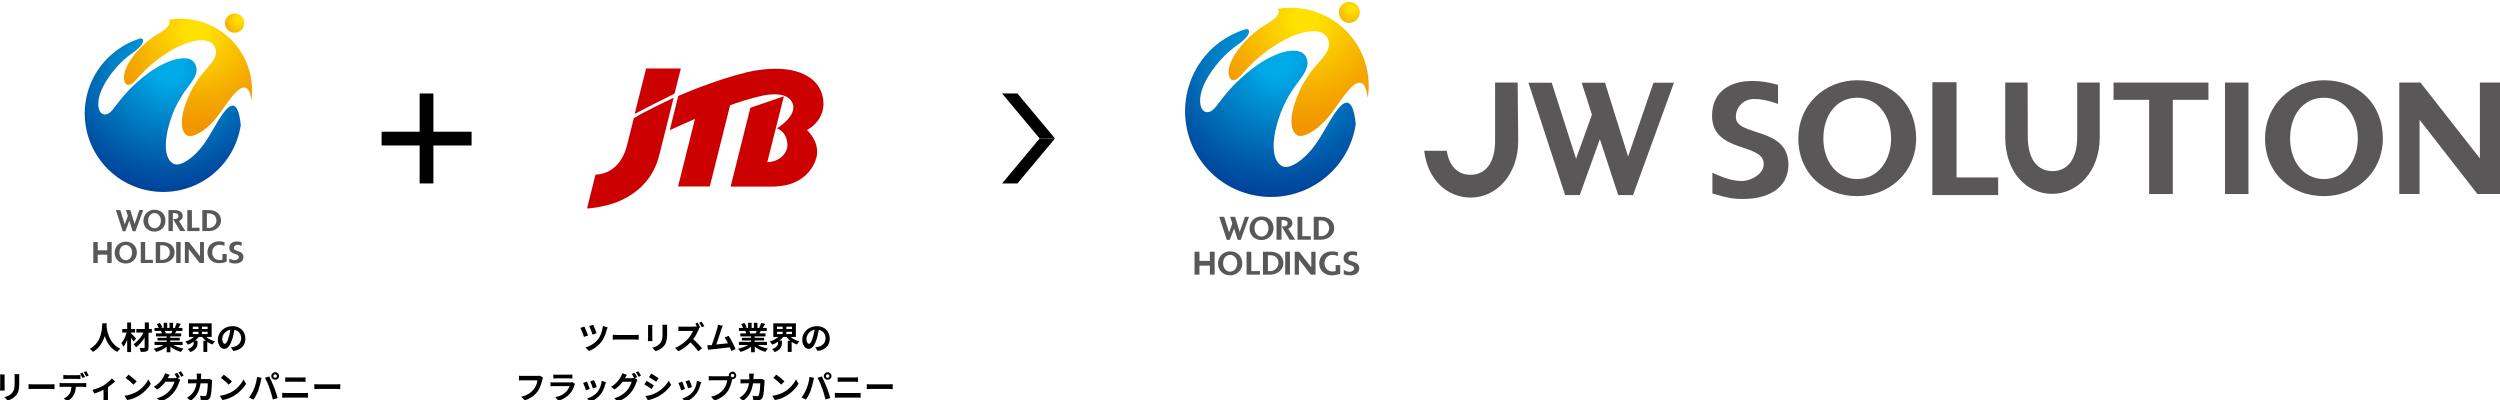 <?xml version="1.0" encoding="utf-8"?>
<!-- Generator: Adobe Illustrator 26.0.0, SVG Export Plug-In . SVG Version: 6.00 Build 0)  -->
<svg version="1.1" id="レイヤー_3" xmlns="http://www.w3.org/2000/svg" xmlns:xlink="http://www.w3.org/1999/xlink" x="0px"
	 y="0px" width="1417.3px" height="226.8px" viewBox="0 0 1417.3 226.8" style="enable-background:new 0 0 1417.3 226.8;"
	 xml:space="preserve">
<style type="text/css">
	.st0{fill:#595757;}
	.st1{fill:url(#SVGID_1_);}
	.st2{fill:url(#SVGID_00000022522703476413399960000016420560470714636460_);}
	.st3{fill:url(#SVGID_00000086684216400500543690000013645619712385377962_);}
	.st4{fill:url(#SVGID_00000181061111461710085510000000393412095244606632_);}
	.st5{fill:url(#SVGID_00000158745293900678728490000018124660663347271068_);}
	.st6{fill:url(#SVGID_00000170241716444707038030000004076160179933009793_);}
	.st7{fill:#CC0000;}
</style>
<g>
	<g>
		<path class="st0" d="M697.4,142.5c-3.8,0-6.9,2.9-6.9,6.8c0,4.1,3.1,6.8,6.9,6.8c3.6,0,6.9-2.7,6.9-6.8
			C704.2,145.3,701.5,142.5,697.4,142.5z M697.4,154c-2.4,0-4-2.1-4-4.7c0-2.7,1.5-4.8,4-4.8c2.4,0,4,2.2,4,4.8
			C701.3,151.8,699.8,154,697.4,154z"/>
		<polygon class="st0" points="709.4,142.7 706.7,142.7 706.7,155.7 714.3,155.7 714.3,153.7 709.4,153.7 		"/>
		<path class="st0" d="M720.2,142.7H716v13h4.2c3.7,0,7.4-2.6,7.4-6.5C727.6,144.9,724.1,142.7,720.2,142.7z M720.3,153.7h-1.5v-9
			h1.5c2.1,0,4.5,1.3,4.5,4.4C724.7,151.9,722.2,153.7,720.3,153.7z"/>
		<polygon class="st0" points="685.9,142.7 685.9,147.9 680,147.9 680,142.7 677.2,142.7 677.2,155.7 680,155.7 680,150.6 
			685.9,150.6 685.9,155.7 688.6,155.7 688.6,142.7 		"/>
		<rect x="728.6" y="142.7" class="st0" width="2.7" height="13"/>
		<polygon class="st0" points="743.4,151.6 736.5,142.7 734,142.7 734,155.7 736.4,155.7 736.4,147.1 743.1,155.7 745.8,155.7 
			745.8,142.7 743.4,142.7 		"/>
		<path class="st0" d="M757.3,153.6c-0.5,0.2-0.9,0.3-2,0.3c-2.3,0-4.4-1.7-4.4-4.7c0-2.9,2.2-4.7,4.3-4.7c1.7,0,2.9,0.5,3.3,0.7
			v-2.2c-0.7-0.3-1.8-0.5-3.5-0.5c-3.9,0-7.1,2.6-7.1,6.8c0,4.1,3.1,6.8,7.1,6.8c2.5,0,4.2-0.7,4.8-0.9v-4.9h-2.6V153.6z"/>
		<path class="st0" d="M764.4,146.6c0-1.4,1.2-2.1,2.1-2.1c0.8,0,1.6,0.1,2.8,0.6v-2.2c-1.2-0.4-2.1-0.4-3-0.4c-2.3,0-4.6,1.1-4.6,4
			c0,4.4,6,3.1,6,5.6c0,1.2-1.5,2-2.5,2c-1,0-2-0.3-3.4-1v2.4c1.6,0.5,2.3,0.6,3.6,0.6c2.7,0,5.2-1.1,5.2-4
			C770.4,147.6,764.4,148.8,764.4,146.6z"/>
	</g>
	<g>
		<polygon class="st0" points="702.8,131.5 700.2,122.9 697.4,122.9 698.6,126.7 696.8,131.8 694,122.9 691.2,122.9 695.5,136 
			697.2,136 699.6,129.5 701.7,136 703.4,136 708.1,122.9 705.8,122.9 		"/>
		<path class="st0" d="M715.2,122.7c-3.8,0-6.8,2.9-6.8,6.7c0,4.1,3,6.7,6.8,6.7c3.6,0,6.8-2.7,6.8-6.7
			C722,125.5,719.2,122.7,715.2,122.7z M715.2,134.1c-2.4,0-4-2.1-4-4.7c0-2.7,1.5-4.7,4-4.7c2.4,0,3.9,2.2,3.9,4.7
			C719.1,132,717.6,134.1,715.2,134.1z"/>
		<path class="st0" d="M732.7,126.5c0-2-1.6-3.6-5.2-3.6h-3.8v13h2.8v-7.6v0v-3.5h1.1c1.6,0,2.4,0.8,2.4,1.8c0,1-0.8,1.8-2.4,1.8h-1
			l4.1,6.8l0.4,0.7l3.2,0l-4-6.2C731.1,129.4,732.7,128.3,732.7,126.5z"/>
		<polygon class="st0" points="743.1,133.9 738.3,133.9 738.3,122.9 735.6,122.9 735.6,135.9 743.1,135.9 		"/>
		<path class="st0" d="M756.4,129.4c0-4.3-3.5-6.5-7.4-6.5h-4.2v13h4.2C752.8,135.9,756.4,133.3,756.4,129.4z M747.6,125h1.5
			c2.1,0,4.4,1.3,4.4,4.4c0,2.7-2.4,4.5-4.4,4.5h-1.5V125z"/>
	</g>
	<g>
		<g>
			
				<radialGradient id="SVGID_1_" cx="3163.684" cy="2728.86" r="430.232" gradientTransform="matrix(0.19 -3.080000e-02 3.080000e-02 0.19 39.339 -385.991)" gradientUnits="userSpaceOnUse">
				<stop  offset="0.101" style="stop-color:#00AAE7"/>
				<stop  offset="0.348" style="stop-color:#0088CD"/>
				<stop  offset="0.755" style="stop-color:#0054A6"/>
				<stop  offset="0.955" style="stop-color:#004097"/>
			</radialGradient>
			<path class="st1" d="M706.7,16.4c0.6,0.1,1.1,0.4,1.3,0.8c0.6,1.3-0.6,4.2-6.2,8.1c-11,7.6-16.9,17.9-18.4,20.9
				c-3.8,7.5-3.5,12.9-2,15.5c0.7,1.2,1.8,1.9,2.9,1.9c2.7,0,4.4-2.2,7.1-5.8c2.8-3.7,7.1-9.3,15.1-16.1
				c12.4-10.5,22.8-13.6,28.4-12.9c2.2,0.3,3.8,1.1,4.8,2.4c3.8,5.2,0,10.3-4.1,15.8l-0.1,0.1c-1.9,2.5-7.6,10.2-10.9,21.1
				c-5.2,17.1-1.6,24.8,3.1,26.3c3.6,1.1,11.3-3.2,17.9-12.4c2.1-2.9,4.2-6.5,6.2-9.9c3.9-6.7,8-13.7,11.5-14
				c0.7-0.1,1.3,0.2,1.9,0.7c2.3,2.1,3.1,8.2,3.4,11.5c-1.8,12.1-8.2,23.5-18.7,31.4c-21.4,16.2-51.9,12-68.2-9.4
				c-16.2-21.4-12-51.9,9.4-68.2C695.9,20.7,701.2,18,706.7,16.4z"/>
			
				<radialGradient id="SVGID_00000098223228496098735640000016425954001846980505_" cx="2688.398" cy="881.058" r="302.014" gradientTransform="matrix(0.203 0 0 0.203 193.54 -167.102)" gradientUnits="userSpaceOnUse">
				<stop  offset="0.101" style="stop-color:#FFE100"/>
				<stop  offset="0.134" style="stop-color:#FEDE00"/>
				<stop  offset="0.685" style="stop-color:#F5AA00"/>
				<stop  offset="0.955" style="stop-color:#F29600"/>
			</radialGradient>
			<path style="fill:url(#SVGID_00000098223228496098735640000016425954001846980505_);" d="M773,47.9c-0.6-0.7-1.4-1-2.2-1
				c-3.6,0-7.8,5.8-12.2,12.1c-2.1,3-4.3,6-6.4,8.4c-6.4,7.3-13.5,10.6-16.3,9.5c-0.9-0.4-3.1-1.7-3.6-6c-0.6-4.3,0.6-10,3.4-16.9
				c3.8-9.5,9.5-15.9,11.4-18l0.1-0.1c4.1-4.6,8.4-9.4,5.1-14.9c-0.9-1.5-2.5-2.5-4.7-3c-6.6-1.4-17.1,2.2-27.4,9.5
				c-7.9,5.5-12.2,10.3-15.1,13.5c-2.7,3-4.2,4.6-6.2,4.4c-0.7-0.1-1.4-0.6-1.8-1.5c-1.1-2.3-0.9-6.9,3-13.1
				c1.6-2.5,7.7-11.3,18.1-17.2c7.3-4.2,7-7,6.7-7.8c-0.1-0.3-0.3-0.6-0.6-0.8c17.2-2.9,35.1,4.5,44.9,20.1
				c5.9,9.4,7.8,20.2,6.2,30.4C775,52.7,774.4,49.5,773,47.9z"/>
		</g>
		
			<radialGradient id="SVGID_00000128443237146965231710000015424657731403670956_" cx="2821.394" cy="847.307" r="73.233" gradientTransform="matrix(0.203 0 0 0.203 193.54 -167.102)" gradientUnits="userSpaceOnUse">
			<stop  offset="0.101" style="stop-color:#FFE100"/>
			<stop  offset="0.134" style="stop-color:#FEDE00"/>
			<stop  offset="0.685" style="stop-color:#F5AA00"/>
			<stop  offset="0.955" style="stop-color:#F29600"/>
		</radialGradient>
		<path style="fill:url(#SVGID_00000128443237146965231710000015424657731403670956_);" d="M770.8,6c0.5,3.3-1.7,6.3-4.9,6.9
			c-3.3,0.5-6.3-1.7-6.8-5c-0.5-3.3,1.7-6.3,5-6.8C767.2,0.6,770.3,2.8,770.8,6z"/>
	</g>
	<g>
		<polygon class="st0" points="1109.2,46.6 1095.5,46.6 1095.5,110.6 1132.8,110.6 1132.8,100.6 1109.2,100.6 		"/>
		<path class="st0" d="M1317.5,45.5c-18.7,0-33.4,14.1-33.4,32.9c0,20.1,14.9,32.8,33.4,32.8c17.6,0,33.4-12.9,33.4-32.8
			C1350.8,59.2,1337.3,45.5,1317.5,45.5z M1317.5,101.5c-11.9,0-19.2-10.4-19.2-23c0-13.1,7.3-23.1,19.2-23.1
			c11.9,0,19.2,10.6,19.2,23.1C1336.7,90.9,1329.3,101.5,1317.5,101.5z"/>
		<rect x="1261.4" y="46.8" class="st0" width="13.3" height="63.2"/>
		<polygon class="st0" points="1405.9,89.8 1372.2,46.8 1360.2,46.8 1360.2,110 1371.7,110 1371.7,67.9 1404.5,110 1417.3,110 
			1417.3,46.8 1405.9,46.8 		"/>
		<polygon class="st0" points="1198.2,56.6 1218.4,56.6 1218.4,110 1231.8,110 1231.8,56.6 1252,56.6 1252,46.8 1198.2,46.8 		"/>
		<path class="st0" d="M1190.4,46.8h-12.8v30.9c0,12.3-5.3,19.3-14,19.3c-8.6,0-14-6.9-14-19.3l-0.1-30.9h-12.7v30.9
			c0,19.8,11.9,32.2,26.7,32.2c14.2,0,26.9-12.6,26.9-32.2L1190.4,46.8z"/>
		<g>
			<path class="st0" d="M984.1,66.4c0-7,5.7-10.3,10.2-10.3c3.9,0,7.7,0.7,13.7,2.8V48.1c-6-1.7-10.3-2.2-14.8-2.2
				c-11.4,0-22.6,5.3-22.6,19.7c0,21.4,29.3,15.1,29.3,27.4c0,5.9-7.5,9.6-12.4,9.6c-4.8,0-9.7-1.4-16.7-4.7v11.8
				c7.9,2.3,11,3.1,17.5,3.1c13,0,25.6-5.4,25.6-19.6C1013.7,71.6,984.1,77.6,984.1,66.4z"/>
			<path class="st0" d="M1052.9,45.5c-18.7,0-33.4,14.1-33.4,32.9c0,20.1,14.9,32.8,33.4,32.8c17.6,0,33.4-12.9,33.4-32.8
				C1086.3,59.2,1072.7,45.5,1052.9,45.5z M1052.9,101.5c-11.9,0-19.2-10.4-19.2-23c0-13.1,7.3-23.1,19.2-23.1
				c11.9,0,19.2,10.6,19.2,23.1C1072.1,90.9,1064.7,101.5,1052.9,101.5z"/>
			<path class="st0" d="M860.4,46.8h-12.8v33c0,12.3-5.3,19.3-13.9,19.3c-7.2,0-12.1-4.8-13.5-13.6h-12.8c2,16.5,13,26.5,26.4,26.5
				c14.2,0,26.9-12.5,26.9-32.2L860.4,46.8z"/>
			<polygon class="st0" points="923,88.7 909.9,46.9 896.7,46.9 902.5,65 893.5,90 879.7,46.9 866.5,46.9 887.3,110.6 895.6,110.6 
				907,78.9 917.4,110.6 925.8,110.6 949,46.9 937.4,46.9 			"/>
		</g>
	</g>
</g>
<g>
	<g>
		<path class="st0" d="M71.3,137c-3.5,0-6.3,2.7-6.3,6.2c0,3.8,2.8,6.2,6.3,6.2c3.3,0,6.3-2.4,6.3-6.2C77.6,139.6,75,137,71.3,137z
			 M71.3,147.5c-2.2,0-3.6-2-3.6-4.3c0-2.5,1.4-4.3,3.6-4.3c2.2,0,3.6,2,3.6,4.3C74.9,145.6,73.5,147.5,71.3,147.5z"/>
		<polygon class="st0" points="82.3,137.2 79.8,137.2 79.8,149.1 86.7,149.1 86.7,147.3 82.3,147.3 		"/>
		<path class="st0" d="M92.2,137.2h-3.9v11.9h3.9c3.4,0,6.8-2.4,6.8-6C99,139.2,95.7,137.2,92.2,137.2z M92.2,147.3h-1.4v-8.2h1.4
			c1.9,0,4.1,1.2,4.1,4.1C96.3,145.6,94.1,147.3,92.2,147.3z"/>
		<polygon class="st0" points="60.8,137.2 60.8,141.9 55.4,141.9 55.4,137.2 52.9,137.2 52.9,149.1 55.4,149.1 55.4,144.4 
			60.8,144.4 60.8,149.1 63.3,149.1 63.3,137.2 		"/>
		<rect x="99.9" y="137.2" class="st0" width="2.5" height="11.9"/>
		<polygon class="st0" points="113.4,145.3 107.1,137.2 104.8,137.2 104.8,149.1 107,149.1 107,141.2 113.2,149.1 115.6,149.1 
			115.6,137.2 113.4,137.2 		"/>
		<path class="st0" d="M126.1,147.2c-0.4,0.2-0.8,0.2-1.8,0.2c-2.1,0-4-1.6-4-4.3c0-2.7,2-4.3,3.9-4.3c1.5,0,2.6,0.4,3.1,0.6v-2.1
			c-0.7-0.2-1.7-0.5-3.2-0.5c-3.6,0-6.5,2.4-6.5,6.2c0,3.8,2.9,6.2,6.5,6.2c2.3,0,3.8-0.6,4.4-0.9V144h-2.4V147.2z"/>
		<path class="st0" d="M132.6,140.7c0-1.3,1.1-1.9,1.9-1.9c0.7,0,1.4,0.1,2.5,0.5v-2c-1.1-0.3-1.9-0.4-2.8-0.4c-2.1,0-4.2,1-4.2,3.7
			c0,4,5.4,2.8,5.4,5.1c0,1.1-1.4,1.8-2.3,1.8c-0.9,0-1.8-0.3-3.1-0.9v2.2c1.5,0.4,2.1,0.6,3.2,0.6c2.4,0,4.8-1,4.8-3.6
			C138.1,141.7,132.6,142.8,132.6,140.7z"/>
	</g>
	<g>
		<polygon class="st0" points="76.3,127 73.9,119.1 71.4,119.1 72.5,122.5 70.7,127.2 68.2,119.1 65.7,119.1 69.6,131.1 71.1,131.1 
			73.3,125.1 75.2,131.1 76.8,131.1 81.2,119.1 79,119.1 		"/>
		<path class="st0" d="M87.6,118.9c-3.5,0-6.3,2.6-6.3,6.2c0,3.8,2.8,6.2,6.3,6.2c3.3,0,6.2-2.4,6.2-6.2
			C93.8,121.4,91.3,118.9,87.6,118.9z M87.6,129.4c-2.2,0-3.6-2-3.6-4.3c0-2.5,1.4-4.3,3.6-4.3c2.2,0,3.6,2,3.6,4.3
			C91.2,127.4,89.8,129.4,87.6,129.4z"/>
		<path class="st0" d="M103.6,122.4c0-1.8-1.5-3.3-4.7-3.3h-3.4V131H98v-7v0v-3.2h1c1.5,0,2.2,0.8,2.2,1.7c0,0.9-0.7,1.7-2.2,1.7
			h-0.9l3.7,6.2l0.4,0.6l2.9,0l-3.6-5.7C102.2,125,103.6,124.1,103.6,122.4z"/>
		<polygon class="st0" points="113.1,129.1 108.8,129.1 108.8,119.1 106.2,119.1 106.2,131 113.1,131 		"/>
		<path class="st0" d="M125.3,125c0-3.9-3.2-5.9-6.7-5.9h-3.9V131h3.9C122,131,125.3,128.6,125.3,125z M117.2,121h1.4
			c1.9,0,4.1,1.2,4.1,4.1c0,2.5-2.2,4.1-4,4.1h-1.4V121z"/>
	</g>
	<g>
		<g>
			
				<radialGradient id="SVGID_00000163776451951650717850000006099075399673505460_" cx="-62.003" cy="2225.532" r="393.42" gradientTransform="matrix(0.19 -3.080000e-02 3.080000e-02 0.19 39.339 -385.991)" gradientUnits="userSpaceOnUse">
				<stop  offset="0.101" style="stop-color:#00AAE7"/>
				<stop  offset="0.348" style="stop-color:#0088CD"/>
				<stop  offset="0.755" style="stop-color:#0054A6"/>
				<stop  offset="0.955" style="stop-color:#004097"/>
			</radialGradient>
			<path style="fill:url(#SVGID_00000163776451951650717850000006099075399673505460_);" d="M79.8,21.7c0.6,0.1,1,0.3,1.2,0.8
				c0.6,1.2-0.6,3.8-5.7,7.4C65.3,36.8,59.9,46.3,58.5,49c-3.5,6.9-3.2,11.8-1.8,14.2c0.7,1.1,1.6,1.7,2.7,1.7c2.5,0,4-2,6.5-5.3
				c2.6-3.4,6.5-8.5,13.8-14.7c11.4-9.6,20.8-12.4,25.9-11.8c2,0.2,3.5,1,4.4,2.2c3.5,4.8,0,9.5-3.7,14.4l-0.1,0.1
				c-1.7,2.3-6.9,9.3-9.9,19.3c-4.7,15.7-1.4,22.7,2.8,24c3.3,1,10.4-3,16.4-11.3c1.9-2.7,3.8-5.9,5.7-9.1
				c3.6-6.2,7.3-12.5,10.5-12.8c0.6-0.1,1.2,0.1,1.7,0.6c2.1,1.9,2.8,7.5,3.1,10.5c-1.7,11-7.5,21.5-17.1,28.8
				c-19.6,14.8-47.5,11-62.3-8.6c-14.9-19.6-11-47.5,8.6-62.3C70,25.6,74.8,23.2,79.8,21.7z"/>
			
				<radialGradient id="SVGID_00000180325268363253071670000016317298763916072870_" cx="-406.267" cy="908.943" r="276.173" gradientTransform="matrix(0.203 0 0 0.203 193.54 -167.102)" gradientUnits="userSpaceOnUse">
				<stop  offset="0.101" style="stop-color:#FFE100"/>
				<stop  offset="0.134" style="stop-color:#FEDE00"/>
				<stop  offset="0.685" style="stop-color:#F5AA00"/>
				<stop  offset="0.955" style="stop-color:#F29600"/>
			</radialGradient>
			<path style="fill:url(#SVGID_00000180325268363253071670000016317298763916072870_);" d="M140.4,50.5c-0.6-0.6-1.3-0.9-2-0.9
				c-3.3,0-7.1,5.3-11.2,11c-1.9,2.7-3.9,5.5-5.8,7.7c-5.9,6.7-12.3,9.7-14.9,8.7c-0.8-0.3-2.8-1.5-3.3-5.5
				c-0.5-3.9,0.5-9.1,3.1-15.5c3.5-8.7,8.7-14.5,10.4-16.5l0-0.1c3.8-4.2,7.7-8.6,4.6-13.6c-0.8-1.4-2.3-2.3-4.3-2.7
				c-6-1.3-15.6,2.1-25,8.7c-7.2,5.1-11.2,9.4-13.8,12.3c-2.5,2.7-3.8,4.2-5.7,4c-0.7-0.1-1.3-0.5-1.7-1.4c-1-2.1-0.8-6.3,2.7-12
				c1.5-2.3,7-10.3,16.5-15.7c6.7-3.8,6.4-6.4,6.1-7.1c-0.1-0.3-0.3-0.5-0.5-0.7c15.7-2.7,32.1,4.1,41.1,18.4
				c5.4,8.6,7.2,18.5,5.7,27.8C142.3,54.9,141.8,52,140.4,50.5z"/>
		</g>
		
			<radialGradient id="SVGID_00000026126521538037450790000014353509991919766972_" cx="-284.651" cy="878.08" r="66.967" gradientTransform="matrix(0.203 0 0 0.203 193.54 -167.102)" gradientUnits="userSpaceOnUse">
			<stop  offset="0.101" style="stop-color:#FFE100"/>
			<stop  offset="0.134" style="stop-color:#FEDE00"/>
			<stop  offset="0.685" style="stop-color:#F5AA00"/>
			<stop  offset="0.955" style="stop-color:#F29600"/>
		</radialGradient>
		<path style="fill:url(#SVGID_00000026126521538037450790000014353509991919766972_);" d="M138.4,12.2c0.5,3-1.5,5.8-4.5,6.3
			c-3,0.5-5.8-1.6-6.3-4.5c-0.5-3,1.5-5.8,4.5-6.3C135.2,7.2,138,9.3,138.4,12.2z"/>
	</g>
</g>
<path class="st7" d="M457.5,73.7c3.7,3.7,6.5,8.8,5.6,14.5c-1.8,8.7-8.9,14.9-17.3,16.7c-0.7,0.2-4.8,0.9-8,0.9h-23.6l11.2-44.7
	l19-6.5L435,91.9c7.1-0.1,11.8-5.4,11.4-10.3c-0.4-4.9-2.8-7.5-5.9-8.9c0.7-0.3,11.1-6.9,9-13.7c-2.3-6.9-12.7-6-18.8-4.4
	c-4.6,1-13.7,3.8-16.8,5.1l-11.5,46h-18l9.6-38.3c-0.2,0-14.3,6.4-14.3,6.4l4.8-19.4c5.6-2.5,29.1-12,44.3-14.5
	c20.4-3.3,33.3,2.5,36.9,12.5C469.2,62.4,464.1,70.1,457.5,73.7z M359.3,67c6.3-3.9,22.2-11.4,22.6-11.6l-8,32
	c-3.2,13.6-12.1,22.2-23.7,27c-7.4,2.9-15.7,3.8-17.4,3.8l4.8-19.2c10.3-0.4,15.8-8.4,17.8-16.4l3.9-15.5L359.3,67z M386,38.8
	l-3.6,14.3c-7.1,3.5-15.6,7.8-22.6,11.5l6.5-25.8H386z"/>
<g>
	<polygon points="589.4,78.5 589.4,78.5 568.1,104 576.8,104 598.1,78.5 598.1,78.5 	"/>
	<polygon points="589.4,78.5 589.4,78.5 568.1,53 576.8,53 598.1,78.5 598.1,78.5 	"/>
</g>
<g>
	<rect x="237.9" y="53" width="7.8" height="51"/>
	<rect x="237.9" y="53" transform="matrix(4.510532e-11 -1 1 4.510532e-11 163.345 320.372)" width="7.8" height="51"/>
</g>
<g>
	<path d="M60.5,183.3c0,0.3,0,0.6-0.1,1c0.1,2.5,1,10.2,7.8,13.4c-0.7,0.5-1.3,1.2-1.7,1.8c-4.1-2-6.1-5.7-7.1-9
		c-1,3.2-2.9,6.7-6.7,9c-0.4-0.6-1.1-1.2-1.8-1.7c7.2-4,6.9-12.2,7.1-14.5H60.5z"/>
	<path d="M75.8,193.7c-0.4-0.6-0.9-1.4-1.5-2.2v8.1h-2.2v-7c-0.6,1.6-1.4,3-2.2,4c-0.2-0.7-0.7-1.6-1.1-2.1c1.3-1.4,2.4-3.8,3-6
		h-2.5v-2h2.8v-3.7h2.2v3.7h2.3v2h-2.3v0.5c0.7,0.6,2.4,2.3,2.8,2.8L75.8,193.7z M85.9,188.6h-1.7v8.4c0,1.2-0.3,1.8-1,2.1
		c-0.7,0.4-1.9,0.4-3.4,0.4c-0.1-0.6-0.4-1.6-0.7-2.2c1,0,2.1,0,2.4,0c0.3,0,0.5-0.1,0.5-0.4v-5.5c-1.3,2.1-3.1,4.1-4.8,5.5
		c-0.4-0.6-1-1.3-1.5-1.8c2.2-1.4,4.4-4,5.7-6.6h-4.1v-2h4.8v-3.7h2.3v3.7h1.7V188.6z"/>
	<path d="M98.3,195.6c1.5,0.9,3.6,1.6,5.7,2c-0.5,0.5-1.1,1.4-1.4,1.9c-2.2-0.6-4.4-1.6-6-3v3.2h-2.1v-3.1c-1.7,1.3-3.9,2.4-6,2.9
		c-0.3-0.5-0.9-1.4-1.4-1.8c2-0.4,4.1-1.2,5.7-2.1h-5.2v-1.8h6.9V193h-5.2v-1.5h5.2v-0.8h-6.1V189h3.4c-0.1-0.5-0.4-1-0.6-1.4l0.2,0
		h-3.8v-1.7H90c-0.3-0.7-0.7-1.5-1.1-2.2l1.8-0.6c0.5,0.8,1.1,1.8,1.4,2.5l-0.9,0.3h1.6v-2.9h2v2.9h1.3v-2.9h2v2.9h1.6l-0.6-0.2
		c0.4-0.7,0.9-1.8,1.1-2.6l2.3,0.5c-0.5,0.8-1,1.6-1.4,2.3h2.3v1.7h-3.4c-0.3,0.5-0.6,1-0.8,1.4h3.5v1.7h-6.2v0.8h5.4v1.5h-5.4v0.8
		h7v1.8H98.3z M93.4,187.5c0.3,0.5,0.5,1,0.6,1.4l-0.3,0.1h3.4c0.2-0.4,0.4-1,0.6-1.4H93.4z"/>
	<path d="M117,191.1c1.3,1.1,3.1,2,4.9,2.4c-0.5,0.4-1.1,1.3-1.4,1.8c-1.1-0.4-2.1-0.8-3-1.5v5.7h-2.2v-6.3h1.4
		c-0.8-0.6-1.5-1.4-2.1-2.2h-1.9c-0.6,0.8-1.4,1.5-2.2,2.1h1.5v1.2c0,1.7-0.5,4-4.1,5.3c-0.3-0.5-1-1.3-1.5-1.7c3-1,3.4-2.5,3.4-3.6
		v-0.6c-1,0.7-2.1,1.3-3.3,1.7c-0.3-0.5-0.9-1.3-1.4-1.8c1.8-0.5,3.6-1.5,4.9-2.6h-2.9v-7.7H120v7.7H117z M109.3,186.5h3.2v-1.3
		h-3.2V186.5z M109.3,189.4h3.2v-1.3h-3.2V189.4z M117.7,185.2h-3.2v1.3h3.2V185.2z M117.7,188.1h-3.2v1.3h3.2V188.1z"/>
	<path d="M132.3,199l-1.4-2.1c0.7-0.1,1.2-0.2,1.7-0.3c2.3-0.5,4.1-2.2,4.1-4.8c0-2.5-1.4-4.3-3.8-4.8c-0.3,1.5-0.6,3.2-1.1,4.9
		c-1.1,3.6-2.6,5.9-4.6,5.9c-2,0-3.7-2.2-3.7-5.2c0-4.2,3.6-7.7,8.3-7.7c4.5,0,7.3,3.1,7.3,7C139.2,195.6,136.9,198.3,132.3,199z
		 M127.4,194.9c0.8,0,1.5-1.1,2.2-3.6c0.4-1.3,0.8-2.9,1-4.4c-3,0.6-4.6,3.2-4.6,5.2C126,194,126.7,194.9,127.4,194.9z"/>
	<path d="M2.6,213.7v6.1c0,0.5,0,1.2,0.1,1.6H0c0-0.3,0.1-1,0.1-1.6v-6.1c0-0.3,0-1-0.1-1.4h2.6C2.6,212.7,2.6,213.1,2.6,213.7z
		 M10.9,213.9v3.6c0,3.9-0.8,5.5-2.1,7c-1.2,1.3-3.1,2.2-4.4,2.6l-1.9-2c1.8-0.4,3.2-1.1,4.3-2.3c1.2-1.4,1.5-2.7,1.5-5.5v-3.4
		c0-0.7,0-1.3-0.1-1.8H11C10.9,212.6,10.9,213.2,10.9,213.9z"/>
	<path d="M19.1,217.9h9.7c0.8,0,1.6-0.1,2.1-0.1v2.8c-0.4,0-1.4-0.1-2.1-0.1h-9.7c-1,0-2.2,0-2.9,0.1v-2.8
		C16.8,217.8,18.1,217.9,19.1,217.9z"/>
	<path d="M35.5,217.2h11.8c0.4,0,1.2,0,1.6-0.1v2.3c-0.5,0-1.1-0.1-1.6-0.1H43c-0.1,1.9-0.5,3.4-1.2,4.6c-0.6,1.3-2,2.6-3.6,3.5
		l-2.1-1.5c1.3-0.5,2.5-1.5,3.3-2.6c0.7-1.1,1-2.5,1.1-4h-5c-0.5,0-1.2,0-1.7,0.1v-2.4C34.3,217.2,35,217.2,35.5,217.2z M37.8,212.7
		h5.9c0.6,0,1.3-0.1,1.9-0.1v2.3c-0.6,0-1.3-0.1-1.9-0.1h-5.9c-0.6,0-1.4,0-1.9,0.1v-2.3C36.5,212.6,37.2,212.7,37.8,212.7z
		 M48.2,213.7l-1.4,0.6c-0.4-0.7-0.9-1.8-1.4-2.5l1.4-0.6C47.2,211.9,47.8,213.1,48.2,213.7z M50.3,212.9l-1.4,0.6
		c-0.4-0.8-1-1.8-1.4-2.5l1.4-0.6C49.3,211.1,50,212.3,50.3,212.9z"/>
	<path d="M58.9,218.4c1.7-1.1,3.6-2.7,4.5-3.9l1.8,1.7c-0.8,0.9-2.4,2.2-4,3.3v6.2c0,0.6,0,1.6,0.1,1.9h-2.7c0-0.4,0.1-1.3,0.1-1.9
		V221c-1.6,0.8-3.6,1.6-5.2,2.1l-1.1-2.1C54.8,220.5,57.5,219.3,58.9,218.4z"/>
	<path d="M77.5,222.1c3.1-1.8,5.4-4.6,6.6-7l1.4,2.5c-1.4,2.4-3.8,4.9-6.7,6.7c-1.8,1.1-4.1,2.1-6.7,2.5l-1.5-2.4
		C73.4,224,75.7,223.1,77.5,222.1z M77.5,216.2l-1.8,1.9c-0.9-1-3.2-3-4.5-3.9l1.7-1.8C74.1,213.3,76.4,215.1,77.5,216.2z"/>
	<path d="M102,213.8l-1.3,0.6l1.5,0.9c-0.2,0.3-0.4,0.8-0.6,1.3c-0.5,1.6-1.5,4-3.2,6c-1.7,2.1-3.9,3.7-7.3,5.1l-2.1-1.9
		c3.7-1.1,5.7-2.7,7.3-4.5c1.2-1.4,2.3-3.6,2.6-4.9h-5.1c-1.2,1.6-2.8,3.2-4.6,4.4l-2-1.5c3.2-1.9,4.7-4.2,5.6-5.8
		c0.3-0.4,0.6-1.3,0.8-1.9l2.6,0.9c-0.4,0.6-0.9,1.4-1.1,1.8c0,0,0,0.1-0.1,0.1h3.6c0.6,0,1.2-0.1,1.6-0.2l0.1,0.1
		c-0.4-0.7-0.9-1.7-1.3-2.3l1.4-0.6C101,212,101.6,213.2,102,213.8z M104.1,213l-1.4,0.6c-0.4-0.8-1-1.8-1.5-2.5l1.4-0.6
		C103.1,211.2,103.8,212.4,104.1,213z"/>
	<path d="M114,213.3c0,0.6,0,1.1-0.1,1.6h3.4c0.5,0,0.9-0.1,1.4-0.1l1.6,0.8c-0.1,0.3-0.1,0.8-0.1,1c-0.1,1.9-0.3,7-1.1,8.8
		c-0.4,0.9-1.1,1.4-2.3,1.4c-1,0-2.1-0.1-3-0.1l-0.3-2.4c0.9,0.2,1.8,0.3,2.5,0.3c0.6,0,0.8-0.2,1-0.6c0.5-1.1,0.8-4.7,0.8-6.7h-4.1
		c-0.7,4.8-2.4,7.6-5.6,9.9l-2.1-1.7c0.7-0.4,1.6-1,2.4-1.8c1.7-1.7,2.6-3.7,3-6.4H109c-0.6,0-1.6,0-2.4,0.1v-2.4
		c0.8,0.1,1.7,0.1,2.4,0.1h2.6c0-0.5,0-1,0-1.6c0-0.4-0.1-1.2-0.1-1.7h2.6C114,212.1,114,212.8,114,213.3z"/>
	<path d="M131.5,222.1c3.1-1.8,5.4-4.6,6.6-7l1.4,2.5c-1.4,2.4-3.8,4.9-6.7,6.7c-1.8,1.1-4.1,2.1-6.7,2.5l-1.5-2.4
		C127.4,224,129.7,223.1,131.5,222.1z M131.5,216.2l-1.8,1.9c-0.9-1-3.2-3-4.5-3.9l1.7-1.8C128.1,213.3,130.4,215.1,131.5,216.2z"/>
	<path d="M145.7,213.7l2.6,0.5c-0.2,0.5-0.4,1.4-0.4,1.8c-0.3,1.3-0.9,3.7-1.5,5.4c-0.6,1.7-1.7,3.8-2.7,5.1l-2.5-1.1
		c1.1-1.5,2.2-3.4,2.8-5C144.8,218.5,145.5,216,145.7,213.7z M150.2,214.2l2.4-0.8c0.7,1.4,2,4.2,2.7,5.9c0.6,1.6,1.6,4.5,2.1,6.3
		l-2.7,0.9c-0.5-2.1-1.2-4.4-1.9-6.4C152.2,218.2,151,215.6,150.2,214.2z M156,211c1.2,0,2.2,1,2.2,2.2c0,1.2-1,2.1-2.2,2.1
		c-1.2,0-2.2-1-2.2-2.1C153.8,212,154.8,211,156,211z M156,214.2c0.6,0,1-0.5,1-1c0-0.6-0.5-1-1-1s-1,0.5-1,1
		C154.9,213.7,155.4,214.2,156,214.2z"/>
	<path d="M162.3,222.8h10.3c0.6,0,1.4,0,2-0.1v2.8c-0.6-0.1-1.4-0.1-2-0.1h-10.3c-0.7,0-1.6,0.1-2.3,0.1v-2.8
		C160.8,222.7,161.6,222.8,162.3,222.8z M163.7,214h7.5c0.7,0,1.5-0.1,2-0.1v2.6c-0.5,0-1.4-0.1-2-0.1h-7.4c-0.7,0-1.5,0-2.1,0.1
		v-2.6C162.2,214,163.1,214,163.7,214z"/>
	<path d="M181.1,217.9h9.7c0.8,0,1.6-0.1,2.1-0.1v2.8c-0.4,0-1.4-0.1-2.1-0.1h-9.7c-1,0-2.2,0-2.9,0.1v-2.8
		C178.8,217.8,180.1,217.9,181.1,217.9z"/>
</g>
<g>
	<path d="M333.4,190.2l-2.3,0.8c-0.4-1.2-1.5-4.1-2.1-5.1l2.3-0.8C331.8,186.3,332.9,189,333.4,190.2z M344,186.9
		c-0.5,2-1.5,4.8-3,6.8c-1.9,2.5-4.5,4.3-7.1,5.3l-2-2c2.5-0.7,5.3-2.3,7.1-4.6c1.4-1.7,2.5-4.8,2.8-7.6l2.7,0.8
		C344.3,186,344.1,186.5,344,186.9z M338.2,188.9l-2.3,0.8c-0.3-1.2-1.3-3.8-1.9-4.9l2.3-0.7C336.7,185,337.8,187.7,338.2,188.9z"/>
	<path d="M350.3,189.9h9.7c0.8,0,1.6-0.1,2.1-0.1v2.8c-0.4,0-1.4-0.1-2.1-0.1h-9.7c-1,0-2.2,0-2.9,0.1v-2.8
		C348.1,189.8,349.4,189.9,350.3,189.9z"/>
	<path d="M369.8,185.7v6.1c0,0.5,0,1.2,0.1,1.6h-2.6c0-0.3,0.1-1,0.1-1.6v-6.1c0-0.3,0-1-0.1-1.4h2.6
		C369.8,184.7,369.8,185.1,369.8,185.7z M378.2,185.9v3.6c0,3.9-0.8,5.5-2.1,7c-1.2,1.3-3.1,2.2-4.4,2.6l-1.9-2
		c1.8-0.4,3.2-1.1,4.3-2.3c1.2-1.4,1.5-2.7,1.5-5.5v-3.4c0-0.7,0-1.3-0.1-1.8h2.7C378.2,184.6,378.2,185.2,378.2,185.9z"/>
	<path d="M397,185.6l-1,0.4l0.4,0.3c-0.1,0.2-0.5,0.8-0.6,1.1c-0.6,1.4-1.6,3.3-2.8,4.9c1.8,1.5,4,3.9,5,5.1l-2.1,1.8
		c-1.2-1.6-2.8-3.5-4.5-5.1c-1.9,2-4.3,3.9-6.8,5l-1.9-1.9c2.9-1.1,5.7-3.3,7.4-5.2c1.2-1.4,2.3-3.1,2.7-4.4h-6.1
		c-0.8,0-1.7,0.1-2.1,0.1v-2.6c0.5,0.1,1.6,0.1,2.1,0.1h6.4c0.8,0,1.5-0.1,1.9-0.2l0.2,0.2c-0.3-0.6-0.7-1.2-1-1.7l1.4-0.6
		C396.1,183.8,396.7,185,397,185.6z M399.3,184.9l-1.4,0.6c-0.4-0.7-1-1.8-1.5-2.5l1.4-0.6C398.3,183.2,399,184.3,399.3,184.9z"/>
	<path d="M409,186.5c-0.6,1.8-2,6.3-2.9,8.8c2.2-0.2,4.8-0.5,6.6-0.7c-0.6-1.3-1.3-2.5-1.9-3.3l2.3-0.9c1.3,1.9,3.1,5.5,3.9,7.5
		l-2.4,1.1c-0.2-0.6-0.5-1.4-0.9-2.1c-2.9,0.3-8.4,0.9-10.6,1.2c-0.5,0.1-1.1,0.1-1.7,0.2l-0.4-2.6c0.6,0,1.4,0,2,0
		c0.1,0,0.3,0,0.5,0c1-2.7,2.6-7.6,3.1-9.5c0.3-0.9,0.4-1.5,0.4-2.1l2.9,0.6C409.5,185.1,409.3,185.7,409,186.5z"/>
	<path d="M429.6,195.6c1.5,0.9,3.6,1.6,5.7,2c-0.5,0.5-1.1,1.4-1.4,1.9c-2.2-0.6-4.4-1.6-6-3v3.2h-2.1v-3.1c-1.7,1.3-3.9,2.4-6,2.9
		c-0.3-0.5-0.9-1.4-1.4-1.8c2-0.4,4.1-1.2,5.7-2.1h-5.2v-1.8h6.9V193h-5.2v-1.5h5.2v-0.8h-6.1V189h3.4c-0.1-0.5-0.4-1-0.6-1.4l0.2,0
		h-3.8v-1.7h2.4c-0.3-0.7-0.7-1.5-1.1-2.2l1.8-0.6c0.5,0.8,1.1,1.8,1.4,2.5l-0.9,0.3h1.6v-2.9h2v2.9h1.3v-2.9h2v2.9h1.6l-0.6-0.2
		c0.4-0.7,0.9-1.8,1.1-2.6l2.3,0.5c-0.5,0.8-1,1.6-1.4,2.3h2.3v1.7h-3.4c-0.3,0.5-0.6,1-0.8,1.4h3.5v1.7h-6.2v0.8h5.4v1.5h-5.4v0.8
		h7v1.8H429.6z M424.7,187.5c0.3,0.5,0.5,1,0.6,1.4L425,189h3.4c0.2-0.4,0.4-1,0.6-1.4H424.7z"/>
	<path d="M448.3,191.1c1.3,1.1,3.1,2,4.9,2.4c-0.5,0.4-1.1,1.3-1.4,1.8c-1.1-0.4-2.1-0.8-3-1.5v5.7h-2.2v-6.3h1.4
		c-0.8-0.6-1.5-1.4-2.1-2.2h-1.9c-0.6,0.8-1.3,1.5-2.2,2.1h1.5v1.2c0,1.7-0.5,4-4.1,5.3c-0.3-0.5-1-1.3-1.5-1.7c3-1,3.4-2.5,3.4-3.6
		v-0.6c-1,0.7-2.1,1.3-3.3,1.7c-0.3-0.5-0.9-1.3-1.4-1.8c1.8-0.5,3.6-1.5,4.9-2.6h-2.9v-7.7h12.8v7.7H448.3z M440.5,186.5h3.2v-1.3
		h-3.2V186.5z M440.5,189.4h3.2v-1.3h-3.2V189.4z M449,185.2h-3.2v1.3h3.2V185.2z M449,188.1h-3.2v1.3h3.2V188.1z"/>
	<path d="M463.6,199l-1.4-2.1c0.7-0.1,1.2-0.2,1.7-0.3c2.3-0.5,4.1-2.2,4.1-4.8c0-2.5-1.4-4.3-3.8-4.8c-0.3,1.5-0.6,3.2-1.1,4.9
		c-1.1,3.6-2.6,5.9-4.6,5.9c-2,0-3.7-2.2-3.7-5.2c0-4.2,3.6-7.7,8.3-7.7c4.5,0,7.3,3.1,7.3,7C470.5,195.6,468.1,198.3,463.6,199z
		 M458.6,194.9c0.8,0,1.5-1.1,2.2-3.6c0.4-1.3,0.8-2.9,1-4.4c-3,0.6-4.6,3.2-4.6,5.2C457.2,194,457.9,194.9,458.6,194.9z"/>
	<path d="M307.4,215.4c-0.4,1.8-1.2,4.6-2.7,6.6c-1.6,2.2-4,3.9-7.2,5l-2-2.1c3.6-0.8,5.6-2.4,7.1-4.2c1.2-1.5,1.9-3.5,2.1-5.1h-8.4
		c-0.8,0-1.7,0-2.1,0.1V213c0.5,0.1,1.6,0.1,2.2,0.1h8.3c0.4,0,0.9,0,1.4-0.1l1.8,1.1C307.6,214.5,307.5,215,307.4,215.4z"/>
	<path d="M325.7,218.3c-0.5,1.7-1.3,3.5-2.7,5c-1.8,2-4.1,3.2-6.4,3.9l-1.8-2c2.7-0.6,4.9-1.7,6.2-3.2c1-1,1.5-2.1,1.9-3.1h-8.7
		c-0.4,0-1.3,0-2.1,0.1v-2.3c0.8,0.1,1.5,0.1,2.1,0.1h8.9c0.6,0,1.1-0.1,1.3-0.2l1.6,1C325.9,217.8,325.8,218.1,325.7,218.3z
		 M315.7,212.4h6.9c0.6,0,1.4,0,1.9-0.1v2.3c-0.5,0-1.3-0.1-2-0.1h-6.9c-0.6,0-1.4,0-1.9,0.1v-2.3
		C314.3,212.4,315,212.4,315.7,212.4z"/>
	<path d="M334.4,220.5l-2.2,0.8c-0.3-1-1.2-3.4-1.6-4.2l2.2-0.8C333.1,217.3,334,219.5,334.4,220.5z M343.1,218
		c-0.5,1.8-1.2,3.7-2.4,5.3c-1.7,2.2-3.9,3.7-6,4.5l-1.9-1.9c2-0.5,4.5-1.9,6-3.8c1.2-1.5,2.1-3.9,2.3-6.2l2.5,0.8
		C343.3,217.3,343.2,217.7,343.1,218z M338.3,219.4l-2.2,0.8c-0.2-0.9-1-3.1-1.5-4l2.1-0.7C337.2,216.2,338.1,218.5,338.3,219.4z"/>
	<path d="M361.2,213.8l-1.3,0.6l1.5,0.9c-0.2,0.3-0.4,0.8-0.6,1.3c-0.5,1.6-1.5,4-3.2,6c-1.7,2.1-3.9,3.7-7.3,5.1l-2.1-1.9
		c3.7-1.1,5.7-2.7,7.3-4.5c1.2-1.4,2.3-3.6,2.6-4.9H353c-1.2,1.6-2.8,3.2-4.6,4.4l-2-1.5c3.2-1.9,4.7-4.2,5.6-5.8
		c0.3-0.4,0.6-1.3,0.8-1.9l2.6,0.9c-0.4,0.6-0.9,1.4-1.1,1.8c0,0,0,0.1-0.1,0.1h3.6c0.6,0,1.2-0.1,1.6-0.2l0.1,0.1
		c-0.4-0.7-0.9-1.7-1.3-2.3l1.4-0.6C360.2,212,360.9,213.2,361.2,213.8z M363.4,213l-1.4,0.6c-0.4-0.8-1-1.8-1.5-2.5l1.4-0.6
		C362.4,211.2,363,212.4,363.4,213z"/>
	<path d="M370.7,218.5l-1.3,2c-1-0.7-2.9-1.9-4.1-2.6l1.3-2C367.8,216.6,369.7,217.8,370.7,218.5z M372.1,222.6
		c3.1-1.7,5.6-4.2,7-6.8l1.4,2.4c-1.7,2.5-4.2,4.8-7.2,6.5c-1.8,1-4.4,1.9-6,2.2l-1.4-2.4C368,224.3,370.2,223.7,372.1,222.6z
		 M373.4,214.4l-1.4,2c-1-0.7-2.9-1.9-4.1-2.6l1.3-2C370.5,212.5,372.5,213.8,373.4,214.4z"/>
	<path d="M388.4,220.5l-2.2,0.8c-0.3-1-1.2-3.4-1.6-4.2l2.2-0.8C387.1,217.3,388,219.5,388.4,220.5z M397.1,218
		c-0.5,1.8-1.2,3.7-2.4,5.3c-1.7,2.2-3.9,3.7-6,4.5l-1.9-1.9c2-0.5,4.5-1.9,6-3.8c1.2-1.5,2.1-3.9,2.3-6.2l2.5,0.8
		C397.3,217.3,397.2,217.7,397.1,218z M392.3,219.4l-2.2,0.8c-0.2-0.9-1-3.1-1.5-4l2.1-0.7C391.2,216.2,392.1,218.5,392.3,219.4z"/>
	<path d="M415.3,210.7c1.2,0,2.1,1,2.1,2.2c0,1.2-1,2.1-2.1,2.1c-0.1,0-0.2,0-0.2,0c-0.1,0.2-0.1,0.4-0.1,0.5
		c-0.4,1.8-1.2,4.6-2.7,6.6c-1.6,2.2-4,3.9-7.2,5l-2-2.2c3.6-0.8,5.6-2.4,7.1-4.2c1.2-1.5,1.9-3.5,2.1-5.1h-8.4
		c-0.8,0-1.7,0-2.1,0.1v-2.5c0.5,0.1,1.5,0.1,2.1,0.1h8.3c0.3,0,0.6,0,1-0.1c0-0.1,0-0.2,0-0.3C413.1,211.7,414.1,210.7,415.3,210.7
		z M415.3,213.9c0.6,0,1-0.5,1-1c0-0.6-0.5-1-1-1c-0.6,0-1,0.5-1,1C414.2,213.5,414.7,213.9,415.3,213.9z"/>
	<path d="M427.2,213.3c0,0.6,0,1.1-0.1,1.6h3.4c0.5,0,0.9-0.1,1.4-0.1l1.6,0.8c-0.1,0.3-0.1,0.8-0.1,1c-0.1,1.9-0.3,7-1.1,8.8
		c-0.4,0.9-1.1,1.4-2.3,1.4c-1,0-2.1-0.1-3-0.1l-0.3-2.4c0.9,0.2,1.8,0.3,2.5,0.3c0.6,0,0.8-0.2,1-0.6c0.5-1.1,0.8-4.7,0.8-6.7h-4.1
		c-0.7,4.8-2.4,7.6-5.6,9.9l-2.1-1.7c0.7-0.4,1.6-1,2.4-1.8c1.7-1.7,2.6-3.7,3-6.4h-2.4c-0.6,0-1.6,0-2.4,0.1v-2.4
		c0.8,0.1,1.7,0.1,2.4,0.1h2.6c0-0.5,0-1,0-1.6c0-0.4-0.1-1.2-0.1-1.7h2.6C427.3,212.1,427.3,212.8,427.2,213.3z"/>
	<path d="M444.7,222.1c3.1-1.8,5.4-4.6,6.6-7l1.4,2.5c-1.4,2.4-3.8,4.9-6.7,6.7c-1.8,1.1-4.1,2.1-6.7,2.5l-1.5-2.4
		C440.7,224,443,223.1,444.7,222.1z M444.7,216.2l-1.8,1.9c-0.9-1-3.2-3-4.5-3.9l1.7-1.8C441.4,213.3,443.7,215.1,444.7,216.2z"/>
	<path d="M458.9,213.7l2.6,0.5c-0.2,0.5-0.4,1.4-0.4,1.8c-0.3,1.3-0.9,3.7-1.5,5.4c-0.6,1.7-1.7,3.8-2.7,5.1l-2.5-1.1
		c1.1-1.5,2.2-3.4,2.8-5C458,218.5,458.7,216,458.9,213.7z M463.5,214.2l2.4-0.8c0.7,1.4,2,4.2,2.7,5.9c0.6,1.6,1.6,4.5,2.1,6.3
		l-2.7,0.9c-0.5-2.1-1.2-4.4-1.9-6.4C465.4,218.2,464.3,215.6,463.5,214.2z M469.2,211c1.2,0,2.2,1,2.2,2.2c0,1.2-1,2.1-2.2,2.1
		s-2.2-1-2.2-2.1C467.1,212,468,211,469.2,211z M469.2,214.2c0.6,0,1-0.5,1-1c0-0.6-0.5-1-1-1s-1,0.5-1,1
		C468.2,213.7,468.7,214.2,469.2,214.2z"/>
	<path d="M475.6,222.8h10.3c0.6,0,1.4,0,2-0.1v2.8c-0.6-0.1-1.4-0.1-2-0.1h-10.3c-0.7,0-1.6,0.1-2.3,0.1v-2.8
		C474,222.7,474.9,222.8,475.6,222.8z M476.9,214h7.5c0.7,0,1.5-0.1,2-0.1v2.6c-0.5,0-1.4-0.1-2-0.1h-7.4c-0.7,0-1.5,0-2.1,0.1v-2.6
		C475.5,214,476.3,214,476.9,214z"/>
	<path d="M494.3,217.9h9.7c0.8,0,1.6-0.1,2.1-0.1v2.8c-0.4,0-1.4-0.1-2.1-0.1h-9.7c-1,0-2.2,0-2.9,0.1v-2.8
		C492.1,217.8,493.4,217.9,494.3,217.9z"/>
</g>
</svg>
